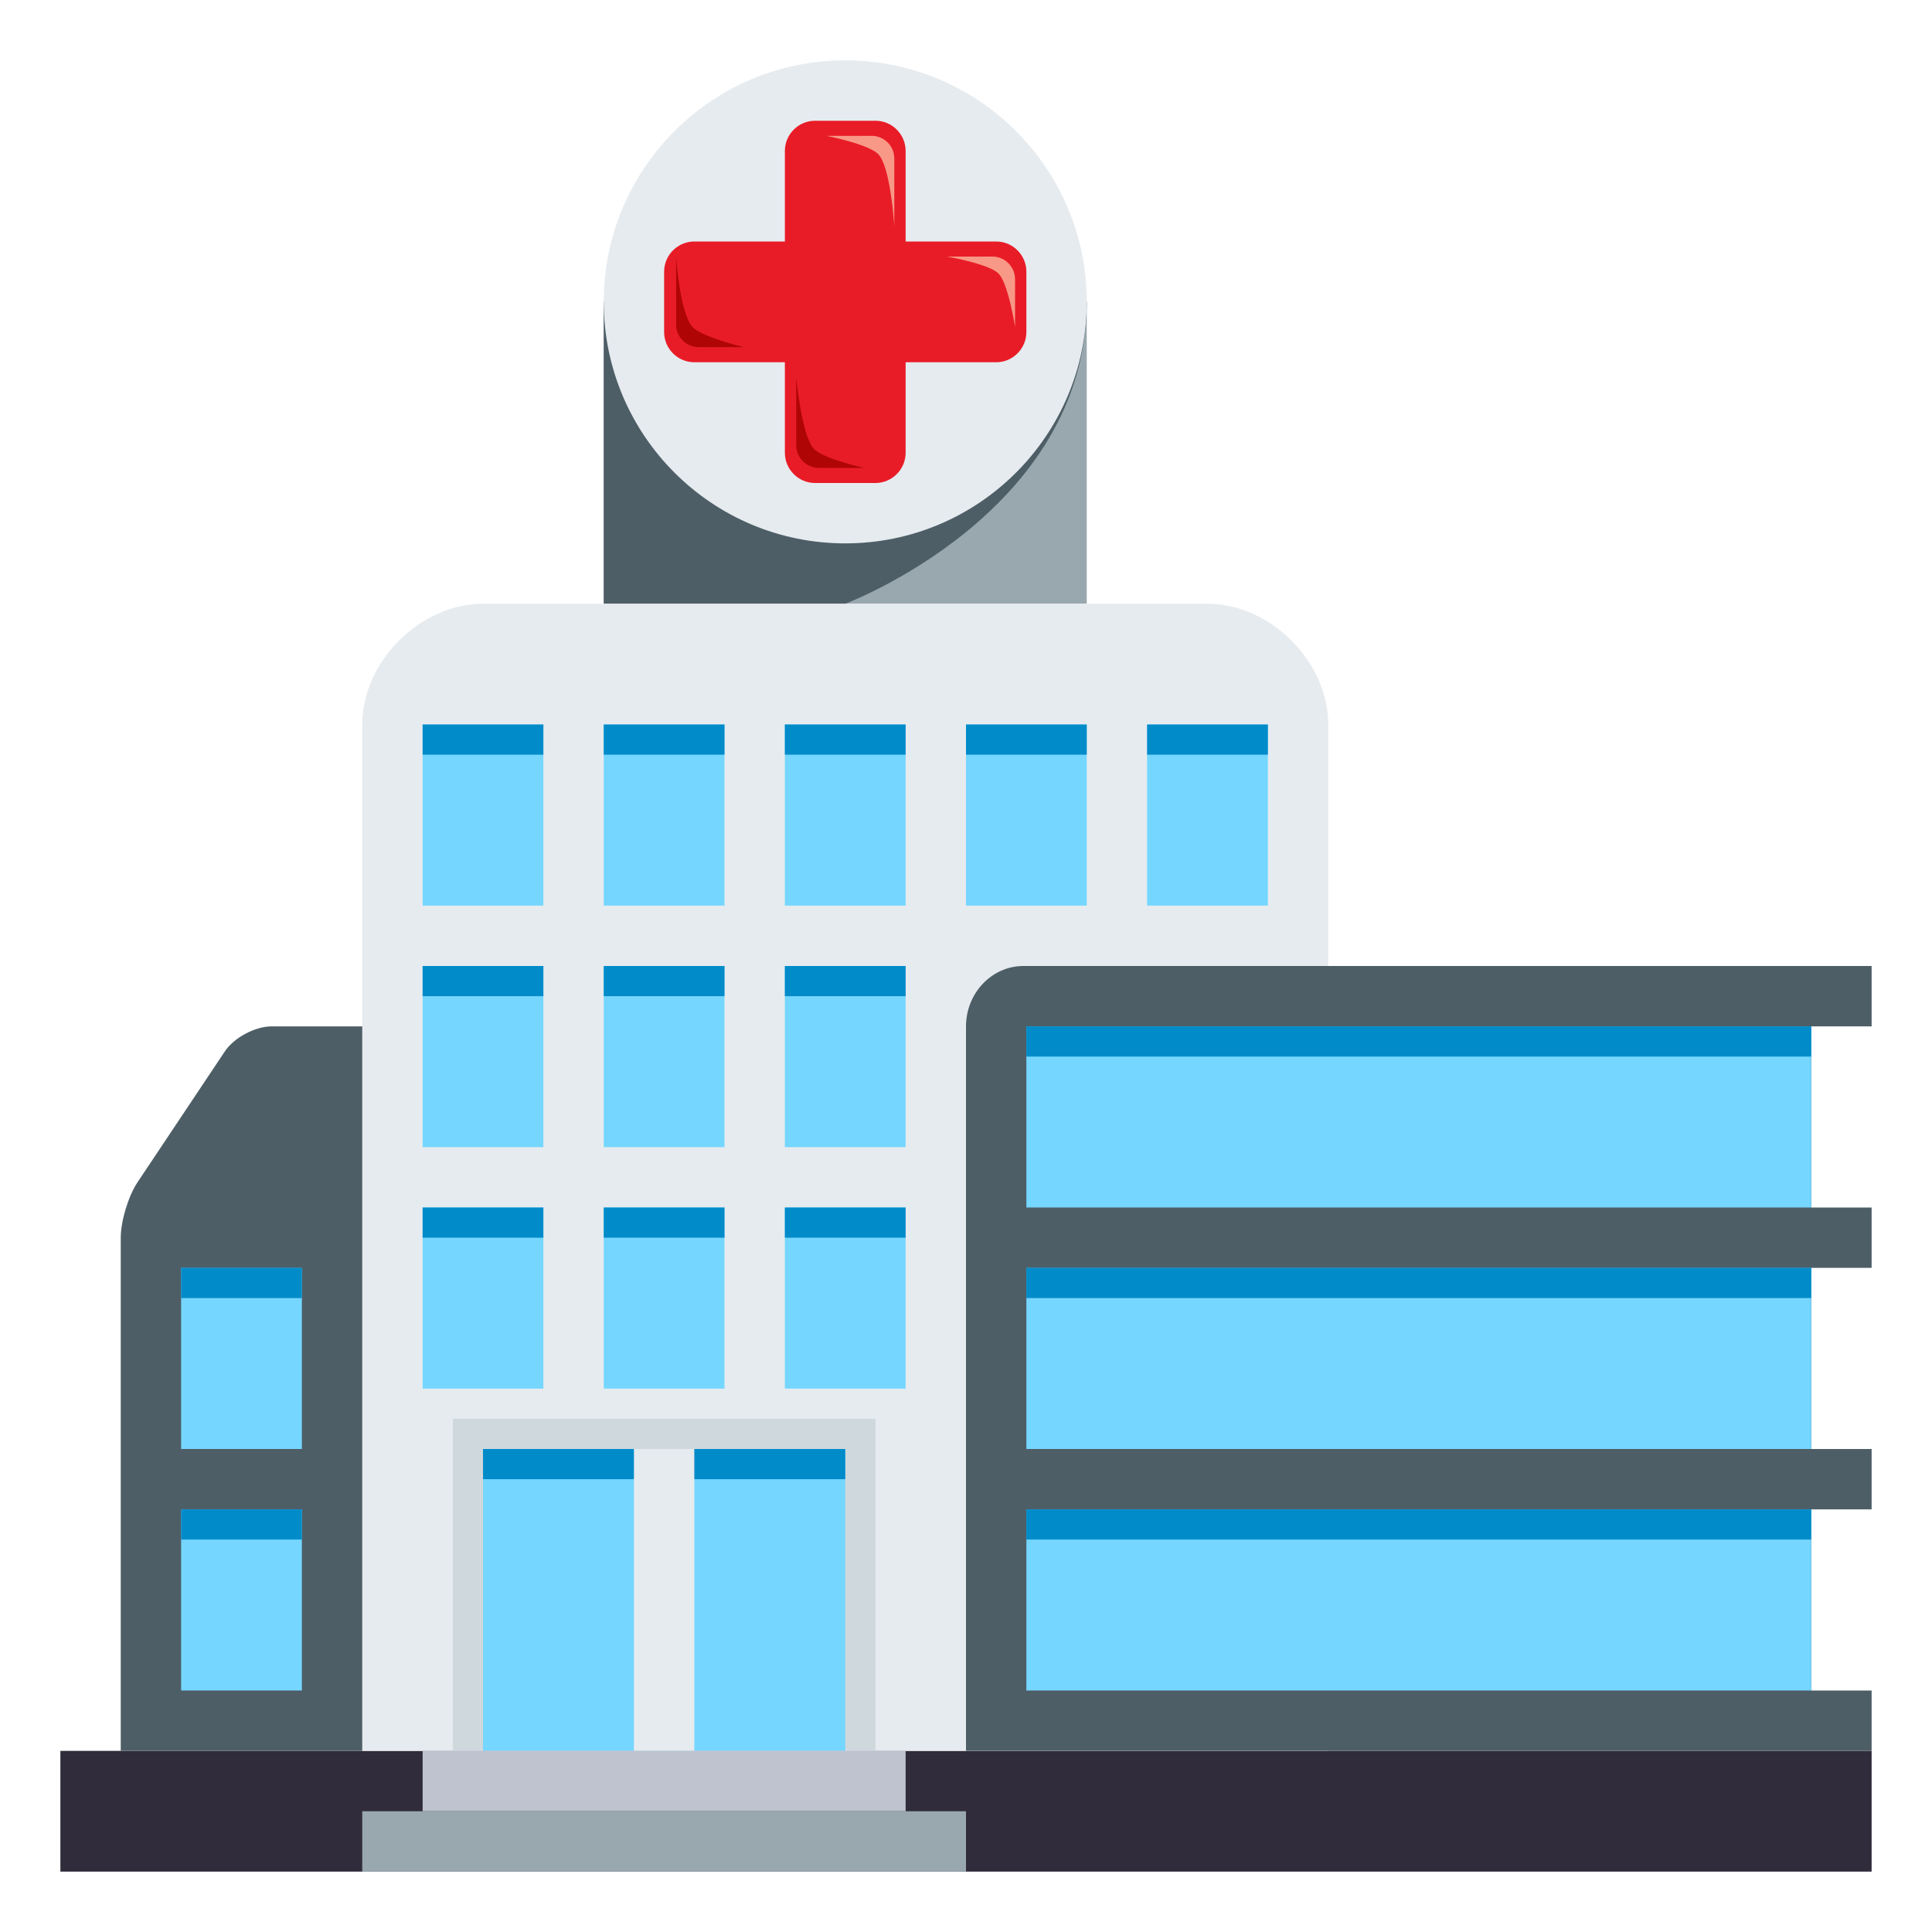 <svg xmlns="http://www.w3.org/2000/svg" width="64" height="64"><path fill="#99A8AE" d="M20 10h16v10H20z"/><path fill="#4E5E67" d="M28 20h-8V10h16c0 7-8 10-8 10z"/><path fill="#302C3B" d="M2 58h60v4H2z"/><path fill="#E6EBEF" d="M40 20H16c-2.07 0-4 1.904-4 4v34h32V24c0-2.096-1.928-4-4-4z"/><path fill="#4E5E67" d="M62 32H33.9c-1.045 0-1.9.898-1.9 2v24h30v-2h-2v-6h2v-2h-2v-6h2v-2h-2v-6h2v-2zM9 34c-.55 0-1.25.373-1.554.832l-2.893 4.336C4.25 39.625 4 40.449 4 41v17h8V34H9z"/><path fill="#CFD8DD" d="M15 47h14v11H15z"/><path fill="#75D6FF" d="M16 48h12v10H16z"/><path fill="#018BC9" d="M16 48h12v1H16z"/><path fill="#E6EBEF" d="M21 48h2v10h-2z"/><path fill="#75D6FF" d="M6 50h4v6H6z"/><path fill="#018BC9" d="M6 50h4v1H6z"/><path fill="#75D6FF" d="M6 42h4v6H6zm8-18h4v6h-4zm6 0h4v6h-4zm6 0h4v6h-4zm0 8h4v6h-4zm0 8h4v6h-4zm-6-8h4v6h-4zm0 8h4v6h-4zm-6-8h4v6h-4zm0 8h4v6h-4zm18-16h4v6h-4zm6 0h4v6h-4z"/><path fill="#018BC9" d="M14 24h4v1h-4zm6 0h4v1h-4zm6 0h4v1h-4zm0 8h4v1h-4zm0 8h4v1h-4zm-6-8h4v1h-4zm0 8h4v1h-4zm-6-8h4v1h-4zm0 8h4v1h-4zm18-16h4v1h-4zm6 0h4v1h-4z"/><path fill="#BEC3CF" d="M14 58h16v2H14z"/><path fill="#99A8AE" d="M12 60h20v2H12z"/><circle fill="#E6EBEF" cx="28" cy="10" r="8"/><path fill="#75D6FF" d="M34 42h26v6H34zm0-8h26v6H34z"/><path fill="#018BC9" d="M34 34h26v1H34zm0 8h26v1H34z"/><path fill="#75D6FF" d="M34 50h26v6H34z"/><path fill="#018BC9" d="M34 50h26v1H34zM6 42h4v1H6z"/><path fill="#E81C27" d="M33 8h-3V5c0-.551-.45-1-1-1h-2c-.55 0-1 .449-1 1v3h-3c-.55 0-1 .449-1 1v2c0 .549.45 1 1 1h3v3c0 .549.45 1 1 1h2c.55 0 1-.451 1-1v-3h3c.551 0 1-.451 1-1V9c0-.551-.449-1-1-1z"/><path fill="#F89987" d="M29.625 7.5V5.25a.752.752 0 0 0-.75-.75h-1.5s1.431.278 1.734.625c.401.457.516 2.375.516 2.375zm4 3.328V9.25a.752.752 0 0 0-.75-.75h-1.5s1.389.242 1.703.563c.324.33.547 1.765.547 1.765z"/><path fill="#B00505" d="M26.375 12.5v2.25c0 .413.338.75.75.75h1.5s-1.376-.305-1.672-.641c-.402-.455-.578-2.359-.578-2.359zm-3.979-4v2.25c0 .413.338.75.75.75h1.5s-1.402-.334-1.709-.672c-.419-.465-.541-2.328-.541-2.328z"/></svg>